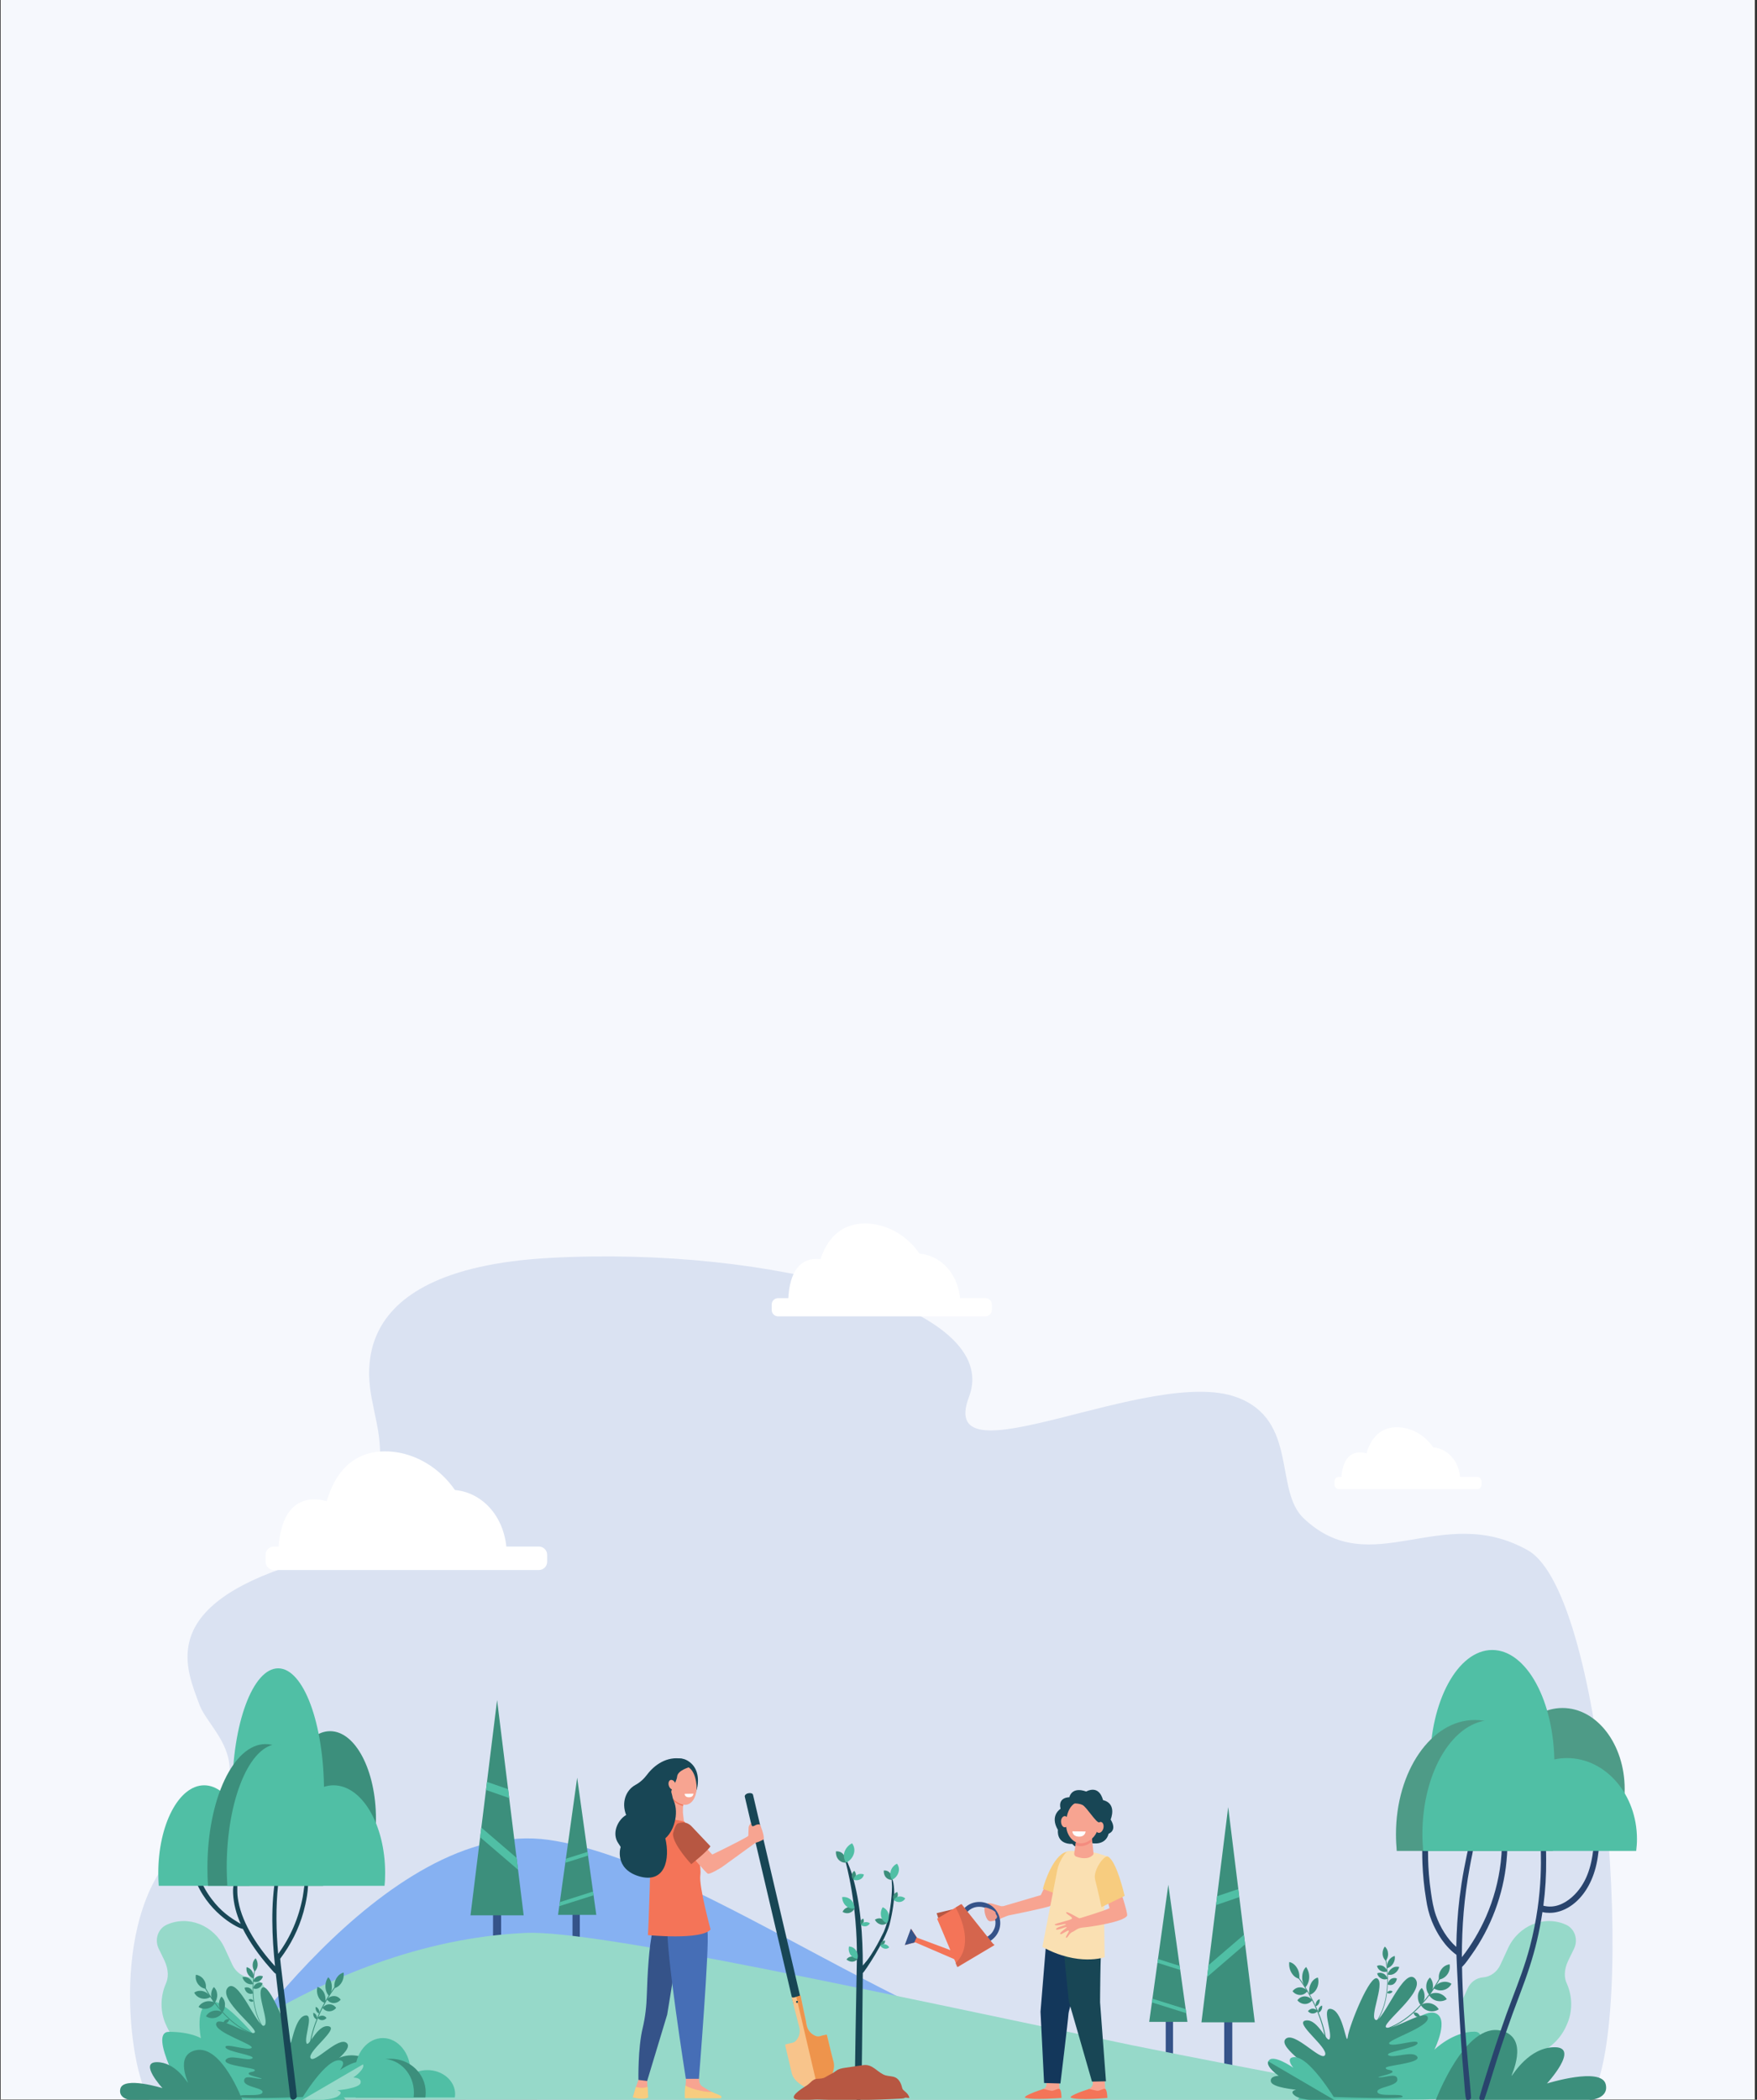 <?xml version="1.0" encoding="utf-8"?>
<!-- Generator: Adobe Illustrator 25.4.1, SVG Export Plug-In . SVG Version: 6.00 Build 0)  -->
<svg version="1.1" xmlns="http://www.w3.org/2000/svg" xmlns:xlink="http://www.w3.org/1999/xlink" x="0px" y="0px"
	 viewBox="0 0 1130 1350" style="enable-background:new 0 0 1130 1350;" xml:space="preserve">
<rect x="0" y="0" width="1130" height="1350" fill="#333333" stroke="none"/>
<style type="text/css">
	.st0{fill:#F6F8FD;}
	.st1{fill:#DAE2F2;}
	.st2{fill:#FFFFFF;}
	.st3{fill:#50BFA5;}
	.st4{fill:none;stroke:#29446D;stroke-width:5;stroke-miterlimit:10;}
	.st5{fill:#96D9C9;}
	.st6{fill:#383A45;}
	.st7{fill:#326CB4;}
	.st8{opacity:0.3;fill:#8CC3CF;}
	.st9{opacity:0.3;}
	.st10{fill:#8CC3CF;}
	.st11{fill:#114F93;}
	.st12{fill:#CE2E3D;}
	.st13{fill:#B52436;}
	.st14{fill:#E7515B;}
	.st15{fill:#B72032;}
	.st16{fill:#9E162D;}
	.st17{fill:#682631;}
	.st18{opacity:0.49;}
	.st19{fill:url(#SVGID_1_);}
	.st20{fill:url(#SVGID_00000147902428407107384590000012461851735822889100_);}
	.st21{fill:#FBBD9D;}
	.st22{fill:#EC996F;}
	.st23{opacity:0.5;fill:url(#SVGID_00000082335695794133316140000004341862735091057569_);}
	.st24{fill:#4E1413;}
	.st25{fill:#1B3663;}
	.st26{fill:url(#SVGID_00000156585805718171149850000001912888519716426924_);}
	.st27{fill:#FBB035;}
	.st28{fill:#EA961C;}
	.st29{opacity:0.5;fill:url(#SVGID_00000146501205764527767670000001789032654900266686_);}
	.st30{fill:url(#SVGID_00000017515675476424141670000008870706335728797326_);}
	.st31{opacity:0.5;fill:url(#SVGID_00000003821320378801665850000011505752767791622025_);}
	.st32{fill:#368FE0;}
	.st33{fill:#263238;}
	.st34{fill:url(#SVGID_00000015336392638903904120000017436659614193203625_);}
	.st35{fill:#FFB93E;}
	.st36{fill:none;stroke:#0044B3;stroke-width:1.435;stroke-miterlimit:10;}
	.st37{fill:#F05758;}
	.st38{fill:#EDA820;}
	.st39{fill:#FC9E8B;}
	.st40{fill:#D83F3F;}
	.st41{fill:#1F78FF;}
	.st42{fill:#F05757;}
	.st43{opacity:0.2;fill:#FFFAEF;}
	.st44{opacity:0.2;}
	.st45{fill:#FFFAEF;}
	.st46{fill:#86B1F2;}
	.st47{fill:#355389;}
	.st48{fill:#3C8F7C;}
	.st49{fill:#184655;}
	.st50{fill:#F8C48B;}
	.st51{fill:#EE944C;}
	.st52{fill:#F7A491;}
	.st53{fill:#F7CC7F;}
	.st54{fill:#466EB6;}
	.st55{fill:#F47458;}
	.st56{fill:#B75742;}
	.st57{fill:#13375B;}
	.st58{fill:#FAE0B2;}
	.st59{fill:#F48C7F;}
	.st60{opacity:0.5;fill:#B75742;}
	.st61{fill:#ED9A8C;}
	.st62{fill:#29446D;}
	.st63{fill:#4E9B87;}
	.st64{fill:#DADFE3;}
	.st65{fill:#F0F5F9;}
	.st66{fill:#DFE4E8;}
	.st67{fill:#B8C0C9;}
	.st68{fill:#02629E;}
	.st69{fill:#0270AB;}
	.st70{fill:#D0DAE4;}
	.st71{fill:#00579C;}
	.st72{fill:#004679;}
	.st73{opacity:0.1;fill:#F0F5F9;}
	.st74{fill:#6E331B;}
	.st75{fill:#18853C;}
	.st76{fill:#1C9A46;}
	.st77{fill:#FF9F5C;}
	.st78{opacity:0.22;fill:url(#SVGID_00000119093584168308208110000009104265690030302603_);}
	.st79{fill:url(#SVGID_00000155840227231391926090000008827835224742433447_);}
	.st80{fill:#E28B53;}
	.st81{fill:#FCD2A3;}
	.st82{fill:#FFB577;}
	.st83{fill:#E6EFFF;}
	.st84{opacity:0.6;fill:#FFFFFF;}
	.st85{fill:#C1D7FF;}
	.st86{fill:#A4C5F5;}
	.st87{fill:#17175C;}
	.st88{fill:#7C3C71;}
	.st89{fill:#5B2755;}
	.st90{fill:#835F59;}
	.st91{opacity:0.45;fill:#FFFFFF;}
	.st92{fill:#7DC48B;}
	.st93{fill:#3CA456;}
	.st94{fill:#00BABD;}
	.st95{fill:#3CCBD0;}
	.st96{fill:#532E35;}
	.st97{fill:#2E2E78;}
	.st98{fill:#E07A78;}
	.st99{fill:#EB908C;}
	.st100{fill:#FFB376;}
	.st101{fill:#FF9963;}
	.st102{fill:#5EB271;}
	.st103{fill:#6861D7;}
	.st104{fill:#4F4FBF;}
	.st105{fill:#925E4D;}
	.st106{fill:#6C3B42;}
	.st107{fill:#593038;}
	.st108{fill:#FF675C;}
	.st109{fill:#64B2D6;}
	.st110{fill:#57453F;}
	.st111{fill:#4B5FF7;}
	.st112{fill:#F97171;}
	.st113{fill:#3A3144;}
</style>
<g id="fond">
	<rect x="0.4" y="-0.8" class="st0" width="1128.2" height="1350.6"/>
</g>
<g id="Calque_1">
	<g>
		<path class="st1" d="M1022.1,1350.4c31.4-43.7,11.2-325.2-39.5-353.7c-55.7-31.3-100.5,20.9-144.2-20.6
			c-19.1-18.1-3.3-63-42.8-77.7c-55.4-20.7-194.3,57.1-172.4-0.3c21.9-57.4-127-97-269-89.4c-142,7.6-115.6,85.4-113.6,98
			c2,12.6,22.9,73.4-58,101.3c-80.9,27.9-62.3,66-54.4,87.8c6.9,19,46.1,41.5-10.9,90.6c-47.5,40.9-34.9,142.5-21.2,163.4
			L1022.1,1350.4z"/>
		<path class="st46" d="M719.7,1333.4c-118.2-12.7-266.3-136.1-366.7-150.5c-105.9-15.2-214.7,153.8-214.7,153.8l581.5-1.5V1333.4z"
			/>
		<g>
			<rect x="317.1" y="1205.8" class="st47" width="5.2" height="58.1"/>
			<polygon class="st48" points="319.7,1093 302.6,1231.4 336.8,1231.4 			"/>
			<polygon class="st3" points="308.8,1181.2 333.2,1202.1 332.3,1194.5 309.6,1175 			"/>
			<polygon class="st3" points="312.6,1150.8 327.5,1156 326.8,1150.3 313.2,1145.6 			"/>
		</g>
		<g>
			<rect x="368.2" y="1220.8" class="st47" width="4.7" height="43.7"/>
			<polygon class="st48" points="371.2,1142.9 358.9,1231.1 383.5,1231.1 			"/>
			<polygon class="st3" points="359.7,1225.5 381.8,1218.5 381.4,1216.1 360.1,1222.9 			"/>
			<polygon class="st3" points="363.6,1197.6 378.2,1193 377.9,1190.6 364,1195 			"/>
		</g>
		<path class="st5" d="M1008.6,1260.5l3.8-7.8c2.7-5.8,0.4-12.6-5.1-15.2l0,0c-13.9-6.4-30.6,0.3-37.4,15l-5,10.8
			c-2.2,4.7-6.6,7.7-11.2,8c-4.2,0.3-8,3.1-9.8,7.1l-2.6,5.7c-2.8,6.1-2.8,13.1-0.1,19.1c1.6,3.5,1.7,7.7-0.1,11.6l-3.7,8
			c-4.1,8.9-0.7,19.2,7.7,23.1l4.8,2.2c8.4,3.9,18.5-0.2,22.6-9.1l0,0c3.8-11.9,10.1-16.8,15.7-18.7c8.2-2.8,15-9,18.8-17.1l0.5-1.1
			c4-8.5,3.9-18.3,0.3-26.6C1006,1271.9,1005.6,1266.9,1008.6,1260.5z"/>
		<path class="st5" d="M105.8,1260.5l-3.8-7.8c-2.7-5.8-0.4-12.6,5.1-15.2l0,0c13.9-6.4,30.6,0.3,37.4,15l5,10.8
			c2.2,4.7,6.6,7.7,11.2,8c4.2,0.3,8,3.1,9.8,7.1l2.6,5.7c2.8,6.1,2.8,13.1,0.1,19.1c-1.6,3.5-1.7,7.7,0.1,11.6l3.7,8
			c4.1,8.9,0.7,19.2-7.7,23.1l-4.8,2.2c-8.4,3.9-18.5-0.2-22.6-9.1v0c-3.8-11.9-10.1-16.8-15.7-18.7c-8.2-2.8-15-9-18.8-17.1
			l-0.5-1.1c-4-8.5-3.9-18.3-0.3-26.6C108.3,1271.8,108.7,1266.9,105.8,1260.5z"/>
		<g>
			
				<rect x="787.2" y="1274.6" transform="matrix(-1 -1.224647e-16 1.224647e-16 -1 1579.738 2607.4)" class="st47" width="5.2" height="58.1"/>
			<polygon class="st48" points="789.9,1161.8 807,1300.2 772.7,1300.2 			"/>
			<polygon class="st3" points="800.8,1250 776.4,1271 777.3,1263.4 800,1243.9 			"/>
			<polygon class="st3" points="797,1219.7 782.1,1224.8 782.8,1219.1 796.4,1214.5 			"/>
		</g>
		<g>
			
				<rect x="749.7" y="1289.6" transform="matrix(-1 -1.224647e-16 1.224647e-16 -1 1504.13 2622.986)" class="st47" width="4.7" height="43.7"/>
			<polygon class="st48" points="751.4,1211.7 763.7,1299.9 739.1,1299.9 			"/>
			<polygon class="st3" points="762.9,1294.3 740.9,1287.4 741.2,1285 762.6,1291.7 			"/>
			<polygon class="st3" points="759,1266.5 744.4,1261.9 744.8,1259.5 758.7,1263.9 			"/>
		</g>
		<path class="st5" d="M96,1349.7c0,0,105.7-100.8,242-107c45.8-2.1,233.1,39.6,390.9,72.4c6.6,1.4,172,34.3,194.5,35.3L96,1349.7z"
			/>
		<path class="st3" d="M834.4,1350.4c0,0,27.6-36.7,45-42.3c17.4-5.6,1,16.7,1,16.7s30.8-33.7,42.1-30.7c10.4,2.8,0,23.7,0,23.7
			s11.7-11.6,25.8-11.6c14.2,0-10.9,43.3-10.9,43.3L834.4,1350.4z"/>
		<path class="st48" d="M923.4,1350.2c0,0,18.9-50.5,42.2-44.6c18.9,4.7,5.5,30.1,6.6,29c1.2-1.2,11.3-18.4,27.7-18.4
			c16.4,0-5,23.3-5,23.3s35-10.9,37.8,0.5c2.3,9.5-10.5,10.2-10.5,10.2H923.4z"/>
		<path class="st3" d="M222.6,1350.4c0,0-27.6-36.7-45-42.3c-17.4-5.6-1,16.7-1,16.7s-30-40.9-41.3-37.9
			c-10.4,2.8-6.1,23.5-6.1,23.5s-6.4-4.1-20.5-4.1c-14.2,0,10.9,43.3,10.9,43.3L222.6,1350.4z"/>
		<path class="st48" d="M155.9,1350.2c0,0-13.5-36.2-30.3-32c-13.6,3.4-3.9,21.6-4.8,20.8c-0.8-0.8-8.1-13.2-19.9-13.2
			s3.6,16.7,3.6,16.7s-25.1-7.8-27.1,0.4c-1.6,6.8,7.5,7.4,7.5,7.4H155.9z"/>
		<g>
			<path class="st48" d="M243.7,1339c0.1-0.7,0.2-1.5,0.2-2.2c0-8.5-8-15.4-17.8-15.4c-9.8,0-17.8,6.9-17.8,15.4
				c0,0.8,0.1,1.5,0.2,2.2H243.7z"/>
			<path class="st3" d="M263.8,1335.2c0.1-1,0.2-2.1,0.2-3.2c0-12-8-21.7-17.8-21.7c-9.8,0-17.8,9.7-17.8,21.7
				c0,1.1,0.1,2.1,0.2,3.2H263.8z"/>
			<path class="st3" d="M257.3,1348.5c-0.1-0.7-0.2-1.5-0.2-2.2c0-8.5,8-15.4,17.8-15.4s17.8,6.9,17.8,15.4c0,0.8-0.1,1.5-0.2,2.2
				H257.3z"/>
			<path class="st48" d="M228.8,1348.5c-0.2-1-0.2-2.1-0.2-3.2c0-12,10.1-21.7,22.6-21.7c12.5,0,22.6,9.7,22.6,21.7
				c0,1.1-0.1,2.1-0.2,3.2H228.8z"/>
			<path class="st3" d="M246.2,1323.7c-6.2,0-11.8,3.1-15.5,7.9c-1.9-0.4-3.9-0.7-5.9-0.7c-11.1,0-20,6.9-20,15.4
				c0,0.8,0.1,1.5,0.2,2.2h61c0.1-1,0.2-2.1,0.2-3.2C266.2,1333.4,257.2,1323.7,246.2,1323.7z"/>
		</g>
		<g>
			<g>
				<g>
					<path class="st48" d="M169,1302.8c-5.2-8.2-6.2-18.1-6.1-24.9c0.1-7.4,1.5-13,1.5-13.1l-0.4-0.1c0,0.1-1.4,5.7-1.5,13.1
						c-0.1,6.9,0.9,16.9,6.2,25.2L169,1302.8z"/>
				</g>
				<g>
					<path class="st48" d="M165.7,1263.5c-0.1,1.7-0.9,3.1-1.9,4c-0.9-1.2-1.4-2.8-1.3-4.5c0.1-1.7,0.9-3.1,1.9-4
						C165.3,1260.2,165.8,1261.8,165.7,1263.5z"/>
				</g>
				<g>
					<path class="st48" d="M162.2,1267.4c0.9,1.5,1.2,3.1,0.9,4.6c-1.4-0.3-2.7-1.3-3.6-2.7c-0.9-1.5-1.2-3.1-0.9-4.6
						C159.9,1265,161.3,1265.9,162.2,1267.4z"/>
				</g>
				<g>
					<path class="st48" d="M160.1,1271.9c1.4,0.9,2.3,2.3,2.7,3.7c-1.3,0.4-2.8,0.1-4.2-0.7c-1.4-0.9-2.3-2.3-2.7-3.7
						C157.2,1270.8,158.8,1271,160.1,1271.9z"/>
				</g>
				<g>
					<path class="st48" d="M160.8,1278.3c1.1,0.7,1.8,1.9,2,3.3c-1.1,0.5-2.4,0.4-3.5-0.3c-1.1-0.7-1.8-1.9-2-3.3
						C158.4,1277.5,159.7,1277.6,160.8,1278.3z"/>
				</g>
				<g>
					<path class="st48" d="M165.3,1270.8c1.2-0.7,2.6-0.7,3.8-0.2c-0.3,1.3-1.1,2.4-2.4,3.1c-1.2,0.7-2.6,0.7-3.8,0.2
						C163.2,1272.6,164,1271.4,165.3,1270.8z"/>
				</g>
				<g>
					<path class="st48" d="M165.1,1275.2c1.2-0.7,2.6-0.7,3.8-0.2c-0.3,1.3-1.1,2.4-2.4,3.1c-1.2,0.7-2.6,0.7-3.8,0.2
						C163.1,1277,163.9,1275.8,165.1,1275.2z"/>
				</g>
				<g>
					<path class="st48" d="M161.6,1285.3c0.6,0.2,1.2,0.6,1.5,1.2c-0.5,0.4-1.1,0.6-1.7,0.4c-0.6-0.2-1.2-0.6-1.5-1.2
						C160.3,1285.3,160.9,1285.2,161.6,1285.3z"/>
				</g>
			</g>
			<g>
				<g>
					<path class="st48" d="M166.9,1308.6c-12-2.9-21.1-11.7-26.7-18.7c-6-7.5-9.3-14.5-9.3-14.5l-0.5,0.2c0,0.1,3.3,7.1,9.4,14.6
						c5.6,7,14.9,16,27,18.9L166.9,1308.6z"/>
				</g>
				<g>
					<path class="st48" d="M131,1272.7c1.3,1.8,1.7,4,1.3,5.9c-1.9-0.2-3.7-1.3-5-3.1c-1.3-1.8-1.7-4-1.3-5.9
						C127.9,1269.9,129.8,1270.9,131,1272.7z"/>
				</g>
				<g>
					<path class="st48" d="M130.7,1280.2c2.1,0.6,3.7,1.9,4.6,3.7c-1.6,1.1-3.7,1.4-5.8,0.9c-2.1-0.6-3.7-1.9-4.6-3.7
						C126.5,1280,128.6,1279.6,130.7,1280.2z"/>
				</g>
				<g>
					<path class="st48" d="M132.5,1286.8c2.1-0.5,4.2-0.1,5.8,1c-1,1.7-2.7,3-4.8,3.5c-2.1,0.5-4.2,0.1-5.8-1
						C128.6,1288.6,130.4,1287.3,132.5,1286.8z"/>
				</g>
				<g>
					<path class="st48" d="M137.3,1292.8c2.1-0.5,4.2-0.1,5.8,1c-1,1.7-2.7,3-4.8,3.5c-2.1,0.5-4.2,0.1-5.8-1
						C133.4,1294.6,135.1,1293.3,137.3,1292.8z"/>
				</g>
				<g>
					<path class="st48" d="M135.8,1282.8c-0.1-2,0.6-4,1.7-5.3c1.3,1.1,2.1,2.8,2.2,4.9c0.1,2-0.6,4-1.7,5.3
						C136.8,1286.6,135.9,1284.9,135.8,1282.8z"/>
				</g>
				<g>
					<path class="st48" d="M140.8,1289c-0.1-2,0.5-4,1.6-5.4c1.3,1.1,2.2,2.8,2.3,4.8c0.1,2-0.5,4-1.6,5.4
						C141.8,1292.8,141,1291,140.8,1289z"/>
				</g>
				<g>
					<path class="st48" d="M144.9,1298.7c0.8-0.5,1.7-0.6,2.5-0.4c-0.1,0.9-0.6,1.6-1.4,2.2c-0.8,0.5-1.7,0.6-2.5,0.4
						C143.7,1300,144.2,1299.2,144.9,1298.7z"/>
				</g>
			</g>
			<g>
				<g>
					<g>
						<path class="st48" d="M198.6,1325.5l0.5,0c-0.7-13.7,4.3-26.6,8.6-35c4.7-9.1,9.7-15.1,9.7-15.1l-0.4-0.4
							c0,0.1-5.1,6.1-9.8,15.2C202.9,1298.7,197.8,1311.7,198.6,1325.5z"/>
					</g>
					<g>
						<path class="st48" d="M219.7,1274.6c-1.2,2-2.9,3.2-4.6,3.6c-0.3-2.1,0.1-4.4,1.3-6.4c1.2-2,2.9-3.2,4.6-3.6
							C221.3,1270.2,220.9,1272.6,219.7,1274.6z"/>
					</g>
					<g>
						<path class="st48" d="M213.4,1277c0.1,2.4-0.6,4.6-1.8,6.2c-1.3-1.3-2.2-3.4-2.3-5.8c-0.1-2.4,0.6-4.6,1.8-6.2
							C212.5,1272.5,213.3,1274.5,213.4,1277z"/>
					</g>
					<g>
						<path class="st48" d="M208.4,1281.2c1,2.1,1.2,4.4,0.6,6.5c-1.7-0.4-3.3-1.8-4.2-3.8c-1-2.1-1.2-4.4-0.6-6.5
							C205.8,1277.9,207.4,1279.2,208.4,1281.2z"/>
					</g>
					<g>
						<path class="st48" d="M204.9,1291.8c0.5,0.8,0.6,1.8,0.5,2.7c-0.7-0.1-1.4-0.6-1.9-1.5c-0.5-0.8-0.6-1.8-0.5-2.7
							C203.7,1290.4,204.4,1290.9,204.9,1291.8z"/>
					</g>
					<g>
						<path class="st48" d="M203.4,1295.6c0.5,0.8,0.6,1.8,0.5,2.7c-0.7-0.1-1.4-0.6-1.9-1.5c-0.5-0.8-0.6-1.8-0.5-2.7
							C202.2,1294.2,202.9,1294.7,203.4,1295.6z"/>
					</g>
					<g>
						<path class="st48" d="M214.8,1283.3c1.8,0,3.3,0.9,4.3,2.3c-1.1,1.4-2.8,2.2-4.5,2.2c-1.8,0-3.3-0.9-4.3-2.3
							C211.4,1284.1,213,1283.3,214.8,1283.3z"/>
					</g>
					<g>
						<path class="st48" d="M211.9,1288.6c1.8,0,3.3,0.9,4.3,2.3c-1.1,1.4-2.8,2.2-4.5,2.2c-1.8,0-3.3-0.9-4.3-2.3
							C208.5,1289.5,210.1,1288.6,211.9,1288.6z"/>
					</g>
					<g>
						<path class="st48" d="M207.2,1295.9c1.2,0,2.2,0.6,2.8,1.5c-0.7,0.9-1.8,1.4-2.9,1.4c-1.2,0-2.2-0.6-2.8-1.5
							C205,1296.4,206,1295.9,207.2,1295.9z"/>
					</g>
				</g>
			</g>
			<path class="st48" d="M153.9,1348c0-2.3,13.8,0.4,14.9-2.7c1.1-3.1-11.8-3.3-11.8-7.5c0-4.2,6.6-1.3,10.5-1.3
				c3.9,0-7.6-1.8-7.6-3.3c0-1.5,4-0.7,4-2.3c0-1.6-21.2-2.8-18.7-6.6c2.5-3.9,13.9,1.1,17-0.9c3.1-2-16.7-4.2-17.2-7.2
				c-0.5-3,14.6,2.6,16.8,0.4c2.1-2.1-23.9-9.8-22.8-15.5c1.1-5.7,19.7,7.2,24.4,5.9c4.7-1.4-23.5-21.2-17-29
				c6.5-7.7,19.1,25.6,23.3,24.4c4.3-1.2-5.3-21.1-1-24.5c4.4-3.5,16.9,28,17.7,34.4c0.8,6.5,2.4-13.9,9.2-16.3
				c6.8-2.4,0.2,12.6,1.4,17.2c1.2,4.6,6.7-11.7,14.2-10.5c7.5,1.2-13.5,16.1-11.5,20.4c2.1,4.4,18.3-14.6,23.4-9.5
				c5.1,5.1-19.6,19.2-18.2,23.1c1.3,3.9,16.1-2.8,20.4,1.5c4.3,4.3-15.9,7-18.6,7s-12.9,3.4-2.9,2.7
				C213.8,1347.4,153.9,1350.3,153.9,1348z"/>
			<g>
				<path class="st3" d="M193.2,1350.7c0,0,16.6,0.9,21.4-2.2c4.8-3,1-5.4,1-5.4s15.3-0.3,15.3-4c0-3.6-3.8-3.4-3.8-3.4
					s7.7-5.3,6.3-8.5c-2.2-5-14.8,3.7-14.8,3.7s4.1-4.9,0.8-6.1C210.3,1321.7,193.2,1350.7,193.2,1350.7z"/>
				<path class="st5" d="M233.5,1327.2c1.4,3.3-6.3,8.5-6.3,8.5s5.6-0.1,4.7,3.5c-0.9,3.5-15,4.7-15,4.7s4.9,1,0.1,4
					c-4.8,3-23.8,2.8-23.8,2.8L233.5,1327.2z"/>
			</g>
		</g>
		<g>
			<g>
				<g>
					<path class="st48" d="M885.6,1298.9c5.7-8.9,6.7-19.6,6.6-27c-0.1-8.1-1.6-14.1-1.6-14.2l0.4-0.1c0,0.1,1.5,6.1,1.6,14.3
						c0.1,7.5-1,18.3-6.7,27.3L885.6,1298.9z"/>
				</g>
				<g>
					<path class="st48" d="M889.2,1256.3c0.1,1.8,0.9,3.4,2.1,4.3c1-1.3,1.6-3,1.4-4.8c-0.1-1.8-0.9-3.4-2.1-4.3
						C889.7,1252.7,889.1,1254.4,889.2,1256.3z"/>
				</g>
				<g>
					<path class="st48" d="M893.1,1260.5c-1,1.6-1.3,3.4-1,4.9c1.5-0.4,2.9-1.4,3.9-3c1-1.6,1.3-3.4,1-4.9
						C895.5,1257.9,894.1,1258.9,893.1,1260.5z"/>
				</g>
				<g>
					<path class="st48" d="M895.3,1265.4c-1.5,1-2.5,2.5-2.9,4.1c1.4,0.4,3.1,0.2,4.6-0.8c1.5-1,2.5-2.5,2.9-4.1
						C898.4,1264.2,896.8,1264.4,895.3,1265.4z"/>
				</g>
				<g>
					<path class="st48" d="M894.6,1272.3c-1.2,0.8-1.9,2.1-2.1,3.6c1.2,0.5,2.6,0.5,3.8-0.3c1.2-0.8,1.9-2.1,2.1-3.6
						C897.2,1271.5,895.8,1271.6,894.6,1272.3z"/>
				</g>
				<g>
					<path class="st48" d="M889.7,1264.1c-1.3-0.7-2.8-0.8-4.1-0.2c0.3,1.4,1.2,2.6,2.6,3.3c1.3,0.7,2.8,0.8,4.1,0.2
						C891.9,1266.1,891,1264.9,889.7,1264.1z"/>
				</g>
				<g>
					<path class="st48" d="M889.8,1268.9c-1.3-0.7-2.8-0.8-4.1-0.2c0.3,1.4,1.2,2.6,2.6,3.3c1.3,0.7,2.8,0.8,4.1,0.2
						C892.1,1270.9,891.2,1269.6,889.8,1268.9z"/>
				</g>
				<g>
					<path class="st48" d="M893.7,1279.9c-0.7,0.2-1.3,0.6-1.6,1.3c0.5,0.4,1.2,0.6,1.9,0.4c0.7-0.2,1.3-0.6,1.6-1.3
						C895.1,1279.9,894.4,1279.8,893.7,1279.9z"/>
				</g>
			</g>
			<g>
				<g>
					<path class="st48" d="M888,1305.2c13-3.1,22.9-12.7,29-20.3c6.5-8.2,10.1-15.7,10.1-15.8l0.5,0.3c0,0.1-3.6,7.7-10.2,15.9
						c-6.1,7.6-16.1,17.3-29.3,20.5L888,1305.2z"/>
				</g>
				<g>
					<path class="st48" d="M926.9,1266.3c-1.4,2-1.8,4.3-1.4,6.4c2-0.3,4-1.4,5.4-3.4c1.4-2,1.8-4.3,1.4-6.4
						C930.2,1263.2,928.2,1264.3,926.9,1266.3z"/>
				</g>
				<g>
					<path class="st48" d="M927.2,1274.4c-2.3,0.6-4.1,2.1-5,4c1.8,1.1,4,1.6,6.3,1c2.3-0.6,4.1-2.1,5-4
						C931.7,1274.2,929.5,1273.8,927.2,1274.4z"/>
				</g>
				<g>
					<path class="st48" d="M925.3,1281.5c-2.3-0.5-4.6-0.1-6.3,1.1c1.1,1.8,2.9,3.3,5.2,3.8c2.3,0.5,4.6,0.1,6.3-1.1
						C929.4,1283.5,927.6,1282.1,925.3,1281.5z"/>
				</g>
				<g>
					<path class="st48" d="M920.1,1288c-2.3-0.5-4.6-0.1-6.3,1.1c1.1,1.8,2.9,3.3,5.2,3.8c2.3,0.5,4.6,0.1,6.3-1.1
						C924.3,1290,922.4,1288.6,920.1,1288z"/>
				</g>
				<g>
					<path class="st48" d="M921.6,1277.2c0.1-2.2-0.6-4.3-1.9-5.8c-1.4,1.2-2.3,3.1-2.4,5.3c-0.1,2.2,0.6,4.3,1.9,5.8
						C920.6,1281.3,921.5,1279.4,921.6,1277.2z"/>
				</g>
				<g>
					<path class="st48" d="M916.2,1283.9c0.1-2.2-0.5-4.3-1.8-5.8c-1.4,1.2-2.4,3-2.5,5.2c-0.1,2.2,0.5,4.3,1.8,5.8
						C915.1,1288,916.1,1286.1,916.2,1283.9z"/>
				</g>
				<g>
					<path class="st48" d="M911.8,1294.4c-0.8-0.5-1.8-0.7-2.7-0.4c0.2,0.9,0.7,1.8,1.5,2.3c0.8,0.5,1.8,0.7,2.7,0.4
						C913.1,1295.8,912.6,1295,911.8,1294.4z"/>
				</g>
			</g>
			<g>
				<g>
					<g>
						<path class="st48" d="M853.6,1323.6l-0.6,0c0.8-14.9-4.7-28.9-9.4-38c-5.1-9.9-10.5-16.4-10.6-16.4l0.4-0.4
							c0.1,0.1,5.5,6.6,10.6,16.5C848.9,1294.4,854.4,1308.5,853.6,1323.6z"/>
					</g>
					<g>
						<path class="st48" d="M830.6,1268.3c1.3,2.2,3.1,3.5,5,3.9c0.3-2.3-0.1-4.8-1.4-6.9c-1.3-2.2-3.1-3.5-5-3.9
							C828.9,1263.6,829.3,1266.1,830.6,1268.3z"/>
					</g>
					<g>
						<path class="st48" d="M837.5,1270.9c-0.1,2.6,0.7,5,2,6.8c1.4-1.4,2.4-3.7,2.5-6.3c0.1-2.6-0.7-5-2-6.8
							C838.5,1266,837.6,1268.2,837.5,1270.9z"/>
					</g>
					<g>
						<path class="st48" d="M843,1275.5c-1.1,2.2-1.3,4.8-0.7,7c1.8-0.5,3.5-1.9,4.6-4.1c1.1-2.2,1.3-4.8,0.7-7
							C845.7,1271.8,844,1273.3,843,1275.5z"/>
					</g>
					<g>
						<path class="st48" d="M846.7,1286.9c-0.5,0.9-0.7,2-0.5,2.9c0.8-0.1,1.5-0.7,2-1.6c0.5-0.9,0.7-2,0.5-2.9
							C848,1285.5,847.2,1286,846.7,1286.9z"/>
					</g>
					<g>
						<path class="st48" d="M848.3,1291c-0.5,0.9-0.7,2-0.5,2.9c0.8-0.1,1.5-0.7,2-1.6c0.5-0.9,0.7-2,0.5-2.9
							C849.6,1289.6,848.8,1290.1,848.3,1291z"/>
					</g>
					<g>
						<path class="st48" d="M836,1277.7c-1.9,0-3.6,1-4.7,2.5c1.2,1.5,3,2.4,4.9,2.4c1.9,0,3.6-1,4.7-2.5
							C839.7,1278.6,837.9,1277.7,836,1277.7z"/>
					</g>
					<g>
						<path class="st48" d="M839.1,1283.5c-1.9,0-3.6,1-4.7,2.5c1.2,1.5,3,2.4,4.9,2.4c1.9,0,3.6-1,4.7-2.5
							C842.8,1284.4,841,1283.5,839.1,1283.5z"/>
					</g>
					<g>
						<path class="st48" d="M844.3,1291.4c-1.2,0-2.3,0.6-3.1,1.6c0.8,1,1.9,1.6,3.2,1.5c1.2,0,2.3-0.6,3.1-1.6
							C846.6,1292,845.5,1291.4,844.3,1291.4z"/>
					</g>
				</g>
			</g>
			<path class="st48" d="M902.1,1348c0-2.5-15,0.4-16.2-2.9c-1.2-3.4,12.8-3.6,12.8-8.1c0-4.6-7.2-1.4-11.4-1.4
				c-4.2,0,8.3-2,8.3-3.6c0-1.6-4.4-0.8-4.4-2.5c0-1.7,23-3,20.3-7.2c-2.7-4.2-15.1,1.2-18.5-0.9c-3.4-2.2,18.1-4.5,18.7-7.8
				c0.5-3.2-15.9,2.8-18.2,0.4c-2.3-2.3,25.9-10.7,24.8-16.8c-1.2-6.1-21.4,7.9-26.5,6.4c-5.1-1.5,25.5-23.1,18.4-31.4
				c-7.1-8.4-20.7,27.8-25.3,26.5c-4.6-1.3,5.8-22.9,1.1-26.6c-4.7-3.8-18.3,30.4-19.2,37.4c-0.9,7-2.6-15.1-10-17.7
				c-7.4-2.6-0.2,13.7-1.5,18.6c-1.3,5-7.3-12.7-15.5-11.4c-8.1,1.3,14.7,17.4,12.4,22.2c-2.3,4.7-19.9-15.8-25.4-10.3
				c-5.5,5.5,21.2,20.9,19.8,25c-1.5,4.2-17.5-3-22.1,1.6c-4.6,4.6,17.2,7.6,20.1,7.6c2.9,0,14,3.6,3.2,2.9
				C837,1347.2,902.1,1350.4,902.1,1348z"/>
			<g>
				<path class="st3" d="M859.4,1350.8c0,0-18,1-23.3-2.3c-5.2-3.3-1.1-5.9-1.1-5.9s-16.7-0.4-16.6-4.3c0-3.9,4.1-3.7,4.1-3.7
					s-8.4-5.7-6.8-9.3c2.4-5.5,16.1,4.1,16.1,4.1s-4.5-5.3-0.9-6.6C840.9,1319.4,859.4,1350.8,859.4,1350.8z"/>
				<path class="st48" d="M815.7,1325.3c-1.6,3.6,6.8,9.3,6.8,9.3s-6.1-0.1-5.1,3.8c1,3.8,16.2,5.1,16.2,5.1s-5.3,1-0.1,4.3
					c5.2,3.3,25.8,3,25.8,3L815.7,1325.3z"/>
			</g>
		</g>
		<g>
			<path class="st49" d="M125.2,1205.8c0-0.9,1.3-1.6,1.9-0.8c0.7,0.8,0.6,0.3,1.3,2c1.8,4.9,4.5,9.7,7.7,13.9c6,8,11.9,12,18.7,16
				c-2.8-6.3-4.6-12.9-4.9-19.7c-0.1-2.5,0-5,1-7.3c0.3-0.6,1.4-0.5,1.5,0.2c0.6,3.5-0.3,6.1,0.9,12.3c2.7,14.9,13.3,30.6,23.6,41.7
				c-2-18.7-2.9-39.9,0.6-58.8c0.6-3.1,1.5-6,2.3-9.1c0.2-0.7,1.2-0.4,1.1,0.3c-0.2,1-1.9,14-2,14.9c-1.6,14.4-1.3,30.3,0,44.8
				c8-10.8,13.3-23.4,15.8-36.6c0.7-3.9,0.9-7.9,2-11.7c0.1-0.5,1-0.6,1.1,0c1.1,5.7-1.1,15.8-2.6,21.3c-3.1,11.1-8.2,21.1-15,30.1
				c-0.3,0.3,11,87.6,10.7,88.7c-0.5,1.9-3.8,3.2-4.3-0.1c-0.2-1.3-6.4-54.4-9.2-78.9c-1.1-0.6-1.7-1.6-4.5-4.7
				c-6.3-7.1-12.5-15.9-16.7-24.2c-2.5-0.1-20.5-8.9-29.5-28.9c-0.3-0.6-1.4-3.3-1.6-3.9C125.1,1206.8,125.2,1206.4,125.2,1205.8z"
				/>
			<path class="st48" d="M183.1,1177.6c-0.2-2.7-0.3-5.4-0.3-8.2c0-31.2,13.2-56.4,29.5-56.4s29.5,25.3,29.5,56.4
				c0,2.8-0.1,5.5-0.3,8.2H183.1z"/>
			<path class="st3" d="M149.7,1163.7c-0.2-3.8-0.3-7.7-0.3-11.6c0-43.9,13.2-79.5,29.5-79.5c16.3,0,29.5,35.6,29.5,79.5
				c0,3.9-0.1,7.8-0.3,11.6H149.7z"/>
			<path class="st3" d="M160.5,1212.4c0.2-2.7,0.3-5.4,0.3-8.2c0-31.2-13.2-56.4-29.5-56.4c-16.3,0-29.5,25.3-29.5,56.4
				c0,2.8,0.1,5.5,0.3,8.2H160.5z"/>
			<path class="st48" d="M207.8,1212.4c0.3-3.8,0.4-7.7,0.4-11.6c0-43.9-16.8-79.5-37.4-79.5c-20.7,0-37.4,35.6-37.4,79.5
				c0,3.9,0.1,7.8,0.4,11.6H207.8z"/>
			<path class="st3" d="M179,1121.3c10.3,0,19.6,11.3,25.7,29c3.1-1.6,6.4-2.5,9.8-2.5c18.3,0,33.2,25.3,33.2,56.4
				c0,2.8-0.1,5.5-0.4,8.2H146.2c-0.2-3.8-0.4-7.7-0.4-11.6C145.8,1156.9,160.7,1121.3,179,1121.3z"/>
		</g>
		<g>
			<g>
				<path class="st49" d="M513.3,1289.4c-1.5,0.3-2.8-0.1-3-1L479,1155.1c-0.2-0.9,0.8-1.9,2.3-2.2c1.5-0.3,2.8,0.1,3,1l31.2,133.3
					C515.7,1288,514.7,1289,513.3,1289.4z"/>
			</g>
			<path class="st50" d="M505.1,1314.4c1.3-0.3,2.6-0.7,3.8-0.9c1.2-0.2,2.2-0.6,3-1.5c1.9-2.1,2.7-4.6,2.4-7.4
				c-0.1-0.8-0.4-1.7-0.6-2.5c-1.4-5.5-2.8-11-4.2-16.5c-0.1-0.4-0.2-0.9-0.3-1.3c0-0.2,0-0.3,0.1-0.5c0.3,0.6,0.7,0.5,1.2,0.4
				c1.1-0.3,2.3-0.5,3.4-0.8c0.4-0.1,0.9-0.2,0.7-0.8c0.1,0,0.2,0.2,0.2,0.3c0.9,4.3,1.8,8.5,2.7,12.8c0.3,1.2,0.5,2.5,0.8,3.7
				c0.3,1.3,0.4,2.6,0.8,3.9c0.9,2.8,2.8,4.7,5.6,5.8c1.1,0.4,2.3,0.3,3.4-0.1c1.1-0.4,2.3-0.6,3.4-0.8c0.1,0,0.3,0.1,0.3,0.2
				c0.1,0.2,0.2,0.5,0.2,0.8c1.3,5.7,2.7,11.4,4,17.1c0.4,1.9,0.3,3.7-0.3,5.5c-0.9,3-2.5,5.6-4.4,8.1c-0.8,1-1.7,2-2.6,3
				c-1.6,1.7-3.5,2.1-5.7,1.3c-3.3-1.2-6.4-2.7-9.2-4.9c-1.8-1.4-3.3-3-4.2-5.2c-0.2-0.4-0.3-0.8-0.4-1.3
				c-1.4-5.8-2.7-11.6-4.1-17.4C505.1,1315,505.1,1314.7,505.1,1314.4z M513.3,1286.9c-0.1-0.4-0.4-0.6-0.8-0.5
				c-0.4,0.1-0.6,0.4-0.5,0.8c0.1,0.4,0.4,0.5,0.8,0.5C513.2,1287.6,513.3,1287.3,513.3,1286.9z"/>
			<path class="st51" d="M532,1309.1c-0.1-0.3-0.1-0.5-0.2-0.8c-0.1-0.1-0.2-0.3-0.3-0.2c-1.2,0.3-2.3,0.4-3.4,0.8
				c-1.2,0.4-2.3,0.5-3.4,0.1c-2.8-1.1-4.6-3-5.6-5.8c-0.4-1.2-0.6-2.6-0.8-3.9c-0.3-1.2-0.5-2.5-0.8-3.7c-0.9-4.3-1.8-8.5-2.7-12.8
				c0-0.1-0.2-0.3-0.2-0.3c0.1,0.6-0.4,0.7-0.7,0.8c-0.6,0.2-1.2,0.3-1.8,0.4l0.6,2.6c0.3-0.1,0.6,0.1,0.7,0.5
				c0,0.3-0.1,0.6-0.4,0.7l13.3,56.7c1-0.2,1.8-0.8,2.6-1.6c0.9-0.9,1.8-1.9,2.6-3c1.9-2.4,3.6-5.1,4.4-8.1c0.5-1.8,0.7-3.6,0.3-5.5
				C534.7,1320.5,533.4,1314.8,532,1309.1z"/>
		</g>
		<path class="st52" d="M449.7,1338c-0.4-2.8-0.5-7.2-0.5-12.2l-8.8,2c1,7.1,0.7,10.7,0.7,10.7l-0.2,2.3l0,6.7h21.7
			c0,0-4.6-2.1-11.1-6.2C451,1340.9,449.9,1339.9,449.7,1338z"/>
		<path class="st52" d="M416.1,1335.8l2.9-8.3h-7.6c-0.4,5.3-0.5,8.9-0.5,8.9l-1.9,5.4l-2,6.5c0,0,6.4,1.7,9.8-0.2l-0.4-6.4
			L416.1,1335.8z"/>
		<path class="st53" d="M416.5,1341.6c-3,1.3-6.2,0.5-7.5,0.1l-0.4,1.2l-1.6,5.5c0,0,6.5,2,9.9,0.1L416.5,1341.6z"/>
		<path class="st53" d="M440.6,1349h22.6c0.8-0.1,1-0.8,0.7-1.2c-0.6-0.9-3.2-1.5-6.2-2.9c-5.2,0.5-16.1-3-16.9-4.2
			C440.4,1343.1,440.2,1348.9,440.6,1349z"/>
		<path class="st47" d="M441.1,1221.8l-12,73.4l-12.9,42.7l-5.6-0.7c0,0-0.4-20.3,2.7-33.2c1.7-7.1,2.5-14.3,2.7-21.6
			c0.4-13,1.4-31.4,3.7-40.8c3.3-13.2,7-20.1,7-20.1L441.1,1221.8z"/>
		<path class="st54" d="M429.3,1238.3c-1.3,15.7,11.8,98.2,11.8,98.2h8.4c0,0,6.9-86.3,5.5-94.6c-1.4-8.4-5.6-22.1-5.6-22.1
			l-18.8,1.5C430.6,1221.3,429.7,1234.1,429.3,1238.3z"/>
		<path class="st52" d="M438,1148.7c0,1.9-0.7,3.4-1.6,3.4c-0.9,0-1.6-1.5-1.6-3.4c0-1.9,0.7-3.4,1.6-3.4
			C437.3,1145.3,438,1146.8,438,1148.7z"/>
		<path class="st55" d="M440,1171c-13-5.2-19.6-3.5-21.8-2.4l0.1,19.8c0.4,1.7-1.1,50-1.6,55.7c0,0,34.2,3.4,40.3-3.6
			c0,0-7.6-27.8-6.6-34.9C451.8,1194.3,441.1,1171.5,440,1171z"/>
		<path class="st52" d="M451.6,1184.9c0,0,5.7,6.8,6.5,7.4c0,0,16.1-7.7,22.7-11.6c0.1-0.1,0.2-0.1,0.2-0.2c0.1-0.1,0.3-0.2,0.3-0.4
			c0-0.9,0.1-4,0.2-5.3c0-0.4,0.1-0.7,0.3-1c0.4-0.7,1.1-2,1.1-2l0.4,1.6c0.1,0.5,0.6,0.8,1.1,0.7l0,0c0.5-0.1,0.9-0.4,1.4-0.6
			c0.6-0.4,1.3-0.5,2-0.6c0.7-0.1,1.2,0.3,1.4,1c0.1,0.4,0.2,0.9,0.4,1.3c0.4,0.6,2.3,6.6,1.4,7.4c-0.4,0.4-3.1,1.6-4.2,1.9
			c-0.8,0.2-1.5,0.6-2.1,1.1c-0.1,0.1-0.3,0.2-0.4,0.3l0,0c-4.6,3.3-20,14.5-20,14.5s-7.7,4.9-9.1,4.2c-1.5-0.8-12.1-13.4-12.1-13.4
			L451.6,1184.9z"/>
		<path class="st52" d="M431.9,1156.3c0,0,0.3,7.3-0.4,10.1c-0.7,2.8-1.5,3,4.1,3.8c2.2,0.3,4.3,0.8,4.3,0.8s-0.6-4.1-0.7-5.8
			c-0.1-2.8,0.7-11.5,0.7-11.5L431.9,1156.3z"/>
		<path class="st55" d="M436.2,1159.9c1.2,0.6,2.2,1,3.2,1.1c0.2-3.4,0.6-7.4,0.6-7.4l-7.7,2.5
			C433.1,1157.7,434.4,1159,436.2,1159.9z"/>
		<path class="st56" d="M432.8,1179c-0.1,6.9,11.8,19.5,11.8,19.5s10.7-8.5,12.3-11.5c0,0-11.5-12.2-12.2-12.9
			c-3.3-3.3-6.6-2.5-8.7-1.8C434.2,1172.9,432.8,1179,432.8,1179z"/>
		<path class="st49" d="M427.9,1181.9c6.5-5.7,9-18.2,4.7-25.6c2.9-3.8,4.8-3.1,4.2-7.9c-1.3-9.4,11.8-15.1,2-17.6
			c-9.9-2-18.1,4.1-22.6,10.1c-2,2.7-4.6,5.1-7.6,6.7c-6,3.3-9.1,11.1-5.9,19.3c-4.8,2.7-9,10.4-5.8,16.9c0.8,1.5,2.3,3.4,2.3,3.8
			c-0.1-0.5-4.5,13.8,11.8,18.7C427.7,1211.2,431.1,1195.3,427.9,1181.9z"/>
		<path class="st49" d="M423.2,1140.6c-1.9,7.9,8.5,13.7,16.7,13.9c5.4,0.1,7.8-0.4,8.7-6.1c1.4-9.2-2.4-14.7-7.7-17.1
			C434.1,1128.4,424.8,1134.1,423.2,1140.6z"/>
		<path class="st52" d="M435.3,1135.3c0,0-3.6,1.2-5.6,4.9c-1.9,3.7-1,15.4,7.1,19.2c8,3.9,11.7-4.9,11.2-11.4
			C447.4,1141.5,445,1133.1,435.3,1135.3z"/>
		<path class="st2" d="M440.3,1153.3l5.7-0.1c0,0-0.1,2.2-2.6,2.3C440.3,1155.7,440.3,1153.3,440.3,1153.3z"/>
		<path class="st49" d="M426.9,1149c-1.2-6.1-0.7-10.6,3.6-12.9c4.3-2.2,8-4.4,11.8-0.4l0.9,0.5c0,0-7.3,2-7.7,5.9
			c-0.4,3.9-4.3,8.4-3.7,10.3c0.6,1.9,1.3,5.7,1.3,5.7l-1.6-1.3C431.5,1156.8,428.1,1155.1,426.9,1149z"/>
		<path class="st52" d="M434.4,1146.7c0.6,1.7,0.1,3.4-1,3.8c-1.2,0.4-2.6-0.6-3.2-2.3c-0.6-1.7-0.1-3.4,1-3.8
			C432.3,1144,433.8,1145,434.4,1146.7z"/>
		<g>
			<path class="st49" d="M568.3,1242.1c0,0-6.5,14.3-13.4,21.6v2.2l10.5-15.3L568.3,1242.1z"/>
			<path class="st49" d="M575.1,1217.1c0-7.3-1.6-10.1-1.6-9.6c-0.1,1,0.1,3,0.2,5.5c0,0.3-0.1,16.3-4.9,28c0,0.1-0.1,0.1-0.1,0.2
				c0,0.1-0.1,0.2-0.1,0.3c-0.1,0.2-0.2,0.4-0.3,0.7c-0.2,0.5-0.4,0.9-0.5,1.2c-5.3,12-7,13.6-12.9,20.4c0-18.8-1.3-40-6.8-58.4
				c-0.9-3-2.1-5.8-3.3-8.8c-0.3-0.7-1.2-0.3-1,0.4c0.3,1,7.7,27.3,7.3,62.3c0,0.4-1.7,88.2-1.3,89.3c0.7,1.8,4.1,2.8,4.2-0.6
				c0.1-1.4,0.7-54.7,0.9-79.5c1-0.6,14.3-20.4,17.2-31.2C574.3,1228.4,575.1,1221.8,575.1,1217.1L575.1,1217.1L575.1,1217.1z"/>
			<g>
				<path class="st48" d="M542.4,1192.2c1.3,1.4,1.8,3.4,1.7,5.3c-1.7,0.2-3.5-0.5-4.8-1.9c-1.3-1.4-1.8-3.4-1.7-5.3
					C539.4,1190.1,541.2,1190.7,542.4,1192.2z"/>
			</g>
			<g>
				<path class="st3" d="M549.1,1191.9c-0.8,2.5-2.6,4.5-4.9,5.6c-1.4-1.9-1.9-4.4-1.1-6.8s2.6-4.5,4.9-5.6
					C549.4,1186.9,549.9,1189.4,549.1,1191.9z"/>
			</g>
			<g>
				<path class="st48" d="M572.4,1204.2c1.1,1.2,1.5,2.8,1.4,4.4c-1.4,0.1-2.9-0.4-4-1.6c-1.1-1.2-1.5-2.8-1.4-4.4
					C569.9,1202.4,571.4,1203,572.4,1204.2z"/>
			</g>
			<g>
				<path class="st3" d="M577.8,1203.9c-0.6,2-2.1,3.7-4,4.6c-1.1-1.6-1.5-3.6-0.9-5.7c0.6-2,2.1-3.7,4-4.6
					C578.1,1199.8,578.5,1201.9,577.8,1203.9z"/>
			</g>
			<g>
				<path class="st48" d="M566.9,1233.5c1.5,0.5,2.8,1.6,3.4,3c-1.2,0.9-2.7,1.2-4.2,0.7c-1.5-0.5-2.8-1.6-3.4-3
					C563.9,1233.4,565.4,1233.1,566.9,1233.5z"/>
			</g>
			<g>
				<path class="st3" d="M571.4,1230.5c0.5,2.1,0.1,4.3-1,6c-1.8-0.7-3.2-2.3-3.7-4.3c-0.5-2.1-0.1-4.3,1-6
					C569.4,1226.9,570.9,1228.4,571.4,1230.5z"/>
			</g>
			<g>
				<path class="st48" d="M547.7,1257.9c1.4-0.1,2.8,0.5,3.9,1.4c-0.7,1.1-1.9,1.8-3.3,1.9c-1.4,0.1-2.8-0.5-3.9-1.4
					C545.1,1258.7,546.2,1258,547.7,1257.9z"/>
			</g>
			<g>
				<path class="st3" d="M550.5,1253.9c1.1,1.6,1.4,3.6,1,5.4c-1.7-0.1-3.4-0.9-4.5-2.5c-1.1-1.6-1.4-3.6-1-5.4
					C547.7,1251.5,549.4,1252.3,550.5,1253.9z"/>
			</g>
			<g>
				<path class="st48" d="M545,1226.3c1.5-0.5,3.2-0.2,4.5,0.6c-0.5,1.4-1.6,2.4-3.1,2.9c-1.5,0.5-3.2,0.2-4.5-0.6
					C542.4,1227.9,543.5,1226.8,545,1226.3z"/>
			</g>
			<g>
				<path class="st3" d="M547.1,1221.3c1.6,1.4,2.4,3.5,2.5,5.6c-1.9,0.4-3.9-0.1-5.5-1.6c-1.6-1.4-2.4-3.5-2.5-5.6
					C543.4,1219.4,545.5,1219.9,547.1,1221.3z"/>
			</g>
			<g>
				<path class="st48" d="M577.2,1219.4c-0.4,1-1.3,1.8-2.4,2.2c-0.5-0.9-0.6-2-0.2-3c0.4-1,1.3-1.8,2.4-2.2
					C577.5,1217.3,577.6,1218.4,577.2,1219.4z"/>
			</g>
			<g>
				<path class="st3" d="M578.9,1222.8c-1.5,0.2-3-0.3-4.1-1.2c0.7-1.2,1.8-2.1,3.3-2.3c1.5-0.2,3,0.3,4.1,1.2
					C581.6,1221.7,580.4,1222.6,578.9,1222.8z"/>
			</g>
			<g>
				<path class="st48" d="M550.5,1205.6c-0.1,1.1-0.7,2.1-1.6,2.8c-0.8-0.7-1.2-1.7-1.1-2.8c0.1-1.1,0.7-2.1,1.6-2.8
					C550.1,1203.5,550.5,1204.5,550.5,1205.6z"/>
			</g>
			<g>
				<path class="st3" d="M553.2,1208.3c-1.4,0.7-2.9,0.7-4.3,0.2c0.2-1.3,1.1-2.5,2.4-3.2c1.4-0.7,2.9-0.7,4.3-0.2
					C555.4,1206.4,554.6,1207.6,553.2,1208.3z"/>
			</g>
			<g>
				<path class="st48" d="M568.5,1249.8c-0.6,0.6-1.5,1-2.3,1c-0.1-0.8,0.1-1.6,0.7-2.2c0.6-0.6,1.5-1,2.3-1
					C569.3,1248.4,569.1,1249.2,568.5,1249.8z"/>
			</g>
			<g>
				<path class="st3" d="M568.8,1252.8c-1.2-0.3-2.1-1-2.7-2c0.8-0.7,1.9-1,3.1-0.8c1.2,0.3,2.1,1,2.7,2
					C571.1,1252.7,570,1253.1,568.8,1252.8z"/>
			</g>
			<g>
				<path class="st48" d="M555.4,1235.8c-0.3,0.8-0.9,1.5-1.7,1.8c-0.4-0.7-0.6-1.5-0.3-2.3c0.3-0.8,0.9-1.5,1.7-1.8
					C555.6,1234.1,555.7,1235,555.4,1235.8z"/>
			</g>
			<g>
				<path class="st3" d="M557,1238.4c-1.2,0.2-2.4-0.1-3.3-0.7c0.5-1,1.3-1.7,2.5-1.9c1.2-0.2,2.4,0.1,3.3,0.7
					C559,1237.4,558.2,1238.1,557,1238.4z"/>
			</g>
			<path class="st56" d="M519.1,1340.6c2.4-1.6,3.5-3.9,6.4-4.1c1.9-0.1,3.8-0.1,5.4-1.1c2.2-1.4,4.8-2.4,6.8-4
				c1.6-1.3,3.8-1.7,5.9-2c3.4-0.5,6.8-1,10.2-1.5c1.2-0.2,2.5-0.4,3.8-0.2c4.6,0.6,7.6,5.3,12,6.6c2.1,0.6,4.4,0.4,6.4,1.4
				c2.5,1.3,3.7,4.2,4.3,6.9c0.4,1.7,3.8,2.7,4.5,6c0.3,0.7-2.2-0.3-2.8,0.1s-1.4,0.4-2.1,0.5c-18,1-36.1,1.2-54.2,0.6
				c-2.2-0.1-13.6,1.2-15-0.8C509,1346.7,517.3,1341.8,519.1,1340.6z"/>
		</g>
		<g>
			<path class="st52" d="M643.9,1225.5c0,0-4.3-1.1-5-1.4c-0.7-0.3-3.5-0.8-3.7-0.4c-0.2,0.4,1.7,1.9,1.8,1.9s3.1,1.2,3.3,1.2
				C640.4,1226.8,643.9,1225.5,643.9,1225.5z"/>
			<path class="st52" d="M687.3,1192.5c-1.1,5.6-6.3,3.5-7.4,3.7l-10.5,22.2l-24.1,7.1l-5.9,0.1c0.3,0.2-4.1,0-5.9,0.9
				c0.1,0.3,0.6,0.7,0.7,0.9c1.4,2.7,3.4,4.8,4.1,7.7c1.1-0.2,2.6-0.4,4.1-1.1c1.6-0.8,6.1-2.5,6.1-2.5c0,0,25.6-5.1,27.1-6.2
				C676.7,1224.4,690.7,1198.4,687.3,1192.5z"/>
			<path class="st52" d="M681,1336.1c0,0,0.4,7,0.4,7c0.2,0.9,0.8,3.1,0.8,3.9c0,3-14.4-2.6-11.2-3.9c0.3-0.1,1.8-1,1.9-2.1
				c0.1-1.6,0.5-4.8,0.5-4.8L681,1336.1z"/>
			<path class="st55" d="M671.1,1343c0,0,3.4,0.9,5.1,1.2c1.7,0.2,4-1.7,5.2-1.2c1.3,0.6,1.3,5.8,1.3,5.8s-18.1,1.5-23.2-0.1
				C657.5,1348.1,664.2,1345.2,671.1,1343z"/>
			<path class="st57" d="M704.8,1225.3c0,0,1.6,10.6-0.4,15.3c-2,4.7-17,50.3-17.2,54c-0.2,3.7-5.2,44.9-5.2,44.9l-10.5-0.3
				l-2.3-45.8l4.7-57.5l4.6-14.5L704.8,1225.3z"/>
			<path class="st52" d="M710.4,1336.1c0,0,0.4,7,0.4,7c0.2,0.9,0.8,3.1,0.8,3.9c0,3-14.4-2.6-11.2-3.9c0.3-0.1,2.3-1.7,2.4-2.8
				c0.1-1.6,0.1-4.1,0.1-4.1L710.4,1336.1z"/>
			<path class="st55" d="M700.5,1343c0,0,3.4,0.9,5.1,1.2c1.7,0.2,4-1.7,5.2-1.2c1.3,0.6,1.4,5.8,1.4,5.8s-18.2,1.7-23.3-0.1
				C686.9,1348,693.6,1345.2,700.5,1343z"/>
			<path class="st49" d="M707.2,1225.9c0,0,2.4,11.8,1.4,20.7c-1,8.9-1.1,40.7-1.1,40.7l3.8,50.8l-9,0.2c0,0-15.1-52.7-14.9-51.4
				c0.2,1.3-3.6-35.7-3.6-35.7l17.1-26.3L707.2,1225.9z"/>
			<path class="st53" d="M670.7,1214.4l12.3,4.6c0,0,3.3-10.2,4.6-15.1c1.6-6,3.1-13.8,2.3-13.8c-2.1-0.1-5.2,0.3-7.4,2.2
				C674.8,1198.5,670.7,1214.4,670.7,1214.4z"/>
			<path class="st58" d="M679.9,1202.7c-0.4,1.9-9.5,49-9.5,49c23.1,12.7,40.1,6.6,40.1,6.6s-0.9-34.9,0.3-39.7
				c0.8-3.2,3.6-24.3,1.6-25c-2.6-0.9-6.7-2.3-10-2.8c-2.9-0.4-14-1.2-16-0.6C686.3,1190.2,681.5,1194.9,679.9,1202.7z"/>
			<path class="st49" d="M698.5,1151.8c0,0-8.6-3.7-10.8,3.7c0,0-7.5-0.2-5.6,7.4c0,0-7.2,4.3-1.7,13.6c0,0-1.4,9.2,9.3,9
				c0,0,1.8,3.1,6.6,2c4.8-1.1,5.9-2.5,5.9-2.5s8.8,1.9,10.8-6.1c0,0,5.8-1.8,1.3-9.1c0,0,4.4-10.2-4.9-12.5
				C709.3,1157.3,707.5,1147.3,698.5,1151.8z"/>
			<path class="st52" d="M704.9,1174.2c-0.5,1.9,0.1,3.8,1.4,4.1c1.3,0.4,2.8-0.9,3.3-2.8c0.5-1.9-0.1-3.8-1.4-4.1
				C706.9,1171,705.5,1172.3,704.9,1174.2z"/>
			<path class="st52" d="M682.4,1171.3c0.1,2,1.2,3.6,2.5,3.5c1.3,0,2.4-1.7,2.3-3.7c-0.1-2-1.2-3.6-2.5-3.5
				C683.4,1167.7,682.3,1169.3,682.4,1171.3z"/>
			<path class="st52" d="M692.1,1183.5c0,0.1-0.8,5.2-1.2,7.9c-0.2,1,0.4,2,1.4,2.3c2.5,0.9,7.5,2.1,10.6-1.1
				c0.3-0.3,0.4-0.7,0.4-1.1l-1.3-11.9L692.1,1183.5z"/>
			<path class="st59" d="M691.7,1186.3c2.7,1.1,6,0.9,9.5-1.5c0.4-0.3,0.9-0.6,1.2-1l-0.5-4.3l-9.9,3.9
				C692.2,1183.5,692,1184.8,691.7,1186.3z"/>
			<path class="st52" d="M697.5,1157.9c0,0,4.1,0.8,6.8,4.5c2.7,3.8,4.8,15.1-3.3,20.7c-8.1,5.6-14.9-1.6-15.3-9
				C685.3,1166.8,687.9,1157.3,697.5,1157.9z"/>
			<path class="st2" d="M689.7,1177.4l8.5,0.1c0,0-0.2,3.2-3.9,3.3C689.7,1180.9,689.7,1177.4,689.7,1177.4z"/>
			<path class="st49" d="M689.2,1159.5c0,0,4.5-0.4,7.1,1c2.6,1.4,8.8,11.6,10.6,11.1c1.8-0.5,2.5-7,1.8-8.2
				c-0.7-1.3-3.8-5.5-4.1-5.7c-0.3-0.2-4.1-1.7-4.8-1.8c-0.7-0.1-6.3,0.2-6.3,0.2L689.2,1159.5z"/>
			<path class="st52" d="M685.7,1245.8c-0.8-0.5,2-3.7,1.7-4.5c-0.4-0.8-4.7,2.7-5.4,2.2c-1.2-0.9,4.5-4.1,4-4.5
				c-0.5-0.4-6.6,2.6-6.8,1.3c-0.2-1.3,6.6-2.5,6.3-3.2c-0.4-0.7-6.2,1.7-7.2,0.3c-0.5-0.7,10.5-2.8,11.1-3.9c0.6-1.1-4-2.9-3.7-4
				c0.3-1.1,8,3.9,8.6,3.8c0.7-0.2,14.9-4.4,19.3-6.5c-0.6-1.6-2.5-11.1-3.1-12.6c3.3-0.2,5.2-3.8,8.4-4.2c1.6,5.1,6.6,20.2,6,21.6
				c-2,4.1-24.1,7.3-28.1,7.6c-4,0.3-5,2-7.1,2.9C687.7,1242.8,686.5,1246.3,685.7,1245.8z"/>
			<path class="st53" d="M723.3,1218.9l-14.9,7.2c0,0-2.3-10.9-4.1-17.7c-1.5-5.8,5.9-16.2,8.4-14.7
				C718.3,1196.8,723.3,1218.9,723.3,1218.9z"/>
			<g>
				<path class="st47" d="M636.2,1248.1l-2-2.5l0.7-0.4c2.5-1.4,4.2-3.7,5-6.4c0.7-2.7,0.3-5.5-1.1-7.9c-0.3-0.5-0.5-0.9-0.9-1.2
					c-1.9-2.3-4.7-3.7-7.8-3.8c-3.1-0.1-6,1.1-8,3.4l-0.5,0.6l-2-2.5l0.4-0.4c2.8-2.9,6.3-4.3,10.3-4.2c5.5,0.2,10.2,3.6,12.1,8.7
					c2,5.3,0.6,11.2-3.6,14.9c-0.6,0.6-1.3,1.1-2.1,1.6L636.2,1248.1z"/>
				<path class="st55" d="M638.2,1249.1L638.2,1249.1l-17.6-22.1c0,0,0-0.1-0.1-0.1c0-0.1-0.1-0.1-0.1-0.2l-0.8-1
					c-0.1-0.2-0.3-0.4-0.4-0.5l0,0l0,0c-0.1-0.2-0.3-0.4-0.4-0.6c-0.3-0.4-0.5-0.4-0.9-0.2c-1.8,1.1-3.7,2.2-5.5,3.3
					c-0.4,0.2-0.8,0.4-1.2,0.5c-2.7,0.6-5.4,1.3-8,1.9c-0.4,0.1-0.5,0.2-0.3,0.6c0.3,0.5,0.4,1.1,0.7,1.6c0.2,0.5,0.1,0.7-0.3,0.9
					c-0.7,0.3-0.6,0.4-0.3,1.1c1,2.4,2,4.8,3.1,7.3c1.3,3.1,2.6,6.2,3.9,9.3c0.4,0.9,0.8,1.9,1.2,2.9c-0.5-0.2-0.9-0.3-1.2-0.5
					c-6.5-2.4-13.1-4.9-19.6-7.3c-0.4-0.1-0.7-0.4-0.9-0.7c-0.8-1.3-1.7-2.5-2.5-3.8c-0.3-0.5-0.6-0.9-1-1.5
					c-1.3,3.5-2.6,7-3.9,10.5c2.1-0.6,4.1-1.1,6.1-1.6c0.3-0.1,0.5-0.1,0.8,0c8.1,3.5,16.2,7,24.3,10.5c0.3,0.1,0.5,0.3,0.6,0.6
					c0.6,1.4,1.2,2.9,1.8,4.3c0.1,0.3,0.3,0.3,0.5,0.2c0.8-0.5,1.5-0.9,2.3-1.4c6.9-4.1,13.8-8.2,20.7-12.3c0.3-0.2,0.5-0.3,0.2-0.7
					C638.8,1249.9,638.5,1249.5,638.2,1249.1z"/>
				<polygon class="st56" points="602.4,1230 603.4,1233.1 612.9,1227.5 				"/>
				<path class="st47" d="M589.5,1245.6c-0.1-0.1-0.1-0.2-0.2-0.3c-0.8-1.3-1.7-2.5-2.5-3.8c-0.3-0.5-0.6-0.9-1-1.5
					c-1.3,3.5-2.6,7-3.9,10.5c2.1-0.6,4.1-1.1,6.1-1.6L589.5,1245.6L589.5,1245.6z"/>
				<path class="st60" d="M639.1,1250.3c-0.3-0.4-0.6-0.8-1-1.2l0,0l-17.6-22.1c0,0,0-0.1-0.1-0.1c0-0.1-0.1-0.1-0.1-0.2l-0.8-1
					c-0.1-0.2-0.3-0.4-0.4-0.5l0,0l0,0c-0.1-0.2-0.3-0.4-0.4-0.6c-0.3-0.4-0.5-0.4-0.9-0.2c-1.1,0.7-2.1,1.3-3.2,1.9
					c3.9,7.2,11.5,24.9-0.1,35.9c0.3,0.7,0.6,1.4,0.9,2.1c0.1,0.3,0.3,0.3,0.5,0.2c0.8-0.5,1.5-0.9,2.3-1.4
					c6.9-4.1,13.8-8.2,20.7-12.3C639.3,1250.8,639.4,1250.7,639.1,1250.3z"/>
			</g>
			<path class="st61" d="M641,1231.4c0.5,0.7,0.3,1.7-0.4,2.2c-1.2,1-3.5,2.4-5,1.1c-2.2-2-3.1-8.3-2-8.4c1.1,0,6.8,2.2,6.7,3.4
				C640.3,1230.4,640.6,1230.9,641,1231.4z"/>
		</g>
		<g>
			<g>
				<path class="st62" d="M972.5,1285.1c4.2-11,8.4-22,11.4-33.4c9.2-35.2,7-60.9,6.7-73.2c0-1.6,2.6-2.1,2.8-0.4
					c0.8,5.8,1,11.7,1,17.5c0.1,9.9-0.5,19.8-1.8,29.6c6.8,1.8,13.2-0.9,18.5-5.6c9.1-8.2,12.3-19.1,13.7-31.2
					c0.1-1.2,0.2-2.4,1.2-3.1c0.2-0.6,1.2-0.8,1.4,0.1c1.4,1.5,0.7,4.4,0.5,6.3c-3,25.8-18.6,38.2-31.3,38.1c-1.4,0-3.1-0.1-4.6-0.5
					c-0.9,6.2-2.1,12.3-3.5,18.3c-2.7,11.5-6.5,22.7-10.7,33.7c-14.4,37.7-19,57-23,67.9c-0.6,2.2-3.9,1.3-3.3-0.9
					C951.6,1347.5,962.8,1310.3,972.5,1285.1z"/>
				<path class="st62" d="M914.9,1185.9c0.1-0.8,0.6-1.3,0.8-2.1c0.2-1,1.9-1.1,2,0c0.1,0.6,0.4,1,0.6,1.7
					c0.4,2.1-0.6,13.8,2.1,31.8c0.7,4.8,1.5,9.5,3.1,14.1c2.6,7.4,7.3,15.3,13.1,20.3c0.2-10.5,0.8-21,2.1-31.5
					c0.8-6.3,1.7-12.5,2.9-18.7c0.6-3,1.2-6,1.8-9c0.7-3.1,1.3-6.2,2.8-9c0.5-0.9,1.8-0.5,1.8,0.5c0,2.8-0.6,5.4-1.1,8.1
					c-0.6,2.7-1.1,5.4-1.6,8.1c-3.7,20.1-5.1,38-5.1,58.1c6.2-7.8,11.6-17.1,15.6-26.2c4.8-11,8-22.8,9.4-34.8
					c0.4-3.4,0.6-6.7,0.7-10.1c0-1.7,0.1-3.5,0.1-5.2c0-0.9,0.4-3.6,1.9-2.8c1.4,0.7,1.3,2.4,1.4,3.8c0.1,1.6,0.1,3.1,0.1,4.7
					c0,3-0.2,6-0.5,8.9c-2,21.5-10.1,42.8-22.5,60.2c-1.9,2.7-3.8,5.5-6.1,7.8c0.5,34.4,5.8,80.3,5.8,83.8c0,0.8,0,0.6-0.3,0.9
					c-1.1,1.1-2.4,1.5-2.8,0.3c-0.8-2.3-0.7-4.4-1.8-17c-2.1-22.4-4.5-73.7-4.5-75.8c-7.3-5.3-12.5-13.4-15.9-21.8
					c-1.8-4.5-2.9-9.1-3.6-13.9C914.4,1204.8,914.5,1188.6,914.9,1185.9z"/>
			</g>
			<path class="st63" d="M965.3,1157.8c-0.3-2.5-0.4-5-0.4-7.6c0-28.8,17.9-52.1,40-52.1c22.1,0,40,23.3,40,52.1
				c0,2.6-0.1,5.1-0.4,7.6H965.3z"/>
			<path class="st3" d="M920.1,1145c-0.3-3.5-0.4-7.1-0.4-10.7c0-40.6,17.9-73.5,40-73.5s40,32.9,40,73.5c0,3.6-0.1,7.2-0.4,10.7
				H920.1z"/>
			<path class="st63" d="M998.7,1190c0.4-3.5,0.5-7.1,0.5-10.7c0-40.6-22.7-73.5-50.7-73.5c-28,0-50.7,32.9-50.7,73.5
				c0,3.6,0.2,7.2,0.5,10.7H998.7z"/>
			<path class="st3" d="M959.8,1105.8c14,0,26.5,10.4,34.7,26.8c4.2-1.5,8.7-2.3,13.3-2.3c24.8,0,45,23.3,45,52.1
				c0,2.6-0.2,5.1-0.5,7.6h-137c-0.3-3.5-0.5-7.1-0.5-10.7C914.8,1138.7,934.9,1105.8,959.8,1105.8z"/>
		</g>
	</g>
	<g>
		<path class="st2" d="M950,957.4h-88.9c-1.5,0-2.8-1.2-2.8-2.8v-2.3c0-1.5,1.2-2.8,2.8-2.8H950c1.5,0,2.8,1.2,2.8,2.8v2.3
			C952.8,956.2,951.6,957.4,950,957.4z"/>
		<path class="st2" d="M862.6,953.7c-0.1-12.9,4.1-19.9,12.1-19.9c7.9,0,16.6,6.9,16.7,19.8"/>
		<path class="st2" d="M876.5,953.6c-0.1-23.2,7.5-35.9,21.8-36s30,12.5,30.1,35.7"/>
		<path class="st2" d="M907.1,952.8c-0.1-14.4,4.6-22.2,13.5-22.3c8.9,0,18.6,7.7,18.6,22.1"/>
	</g>
	<g>
		<path class="st2" d="M633.7,846.3H500.4c-2.3,0-4.1-1.9-4.1-4.1v-3.5c0-2.3,1.9-4.1,4.1-4.1h133.4c2.3,0,4.1,1.9,4.1,4.1v3.5
			C637.9,844.4,636,846.3,633.7,846.3z"/>
		<path class="st2" d="M506.9,839.2c-0.1-19.3,6.2-29.8,18.1-29.8c11.9-0.1,24.9,10.4,25,29.7"/>
		<path class="st2" d="M523.5,840.6c-0.1-34.9,11.2-53.9,32.7-54s45,18.8,45.2,53.6"/>
		<path class="st2" d="M569.4,839.4c-0.1-21.6,6.9-33.4,20.3-33.4c13.3-0.1,27.9,11.6,28,33.2"/>
	</g>
	<g>
		<path class="st2" d="M346.6,1009.4H176.1c-2.9,0-5.3-2.4-5.3-5.3v-4.5c0-2.9,2.4-5.3,5.3-5.3h170.5c2.9,0,5.3,2.4,5.3,5.3v4.5
			C351.9,1007,349.5,1009.4,346.6,1009.4z"/>
		<path class="st2" d="M178.9,1002.2c-0.1-24.7,7.9-38.1,23.1-38.2c15.2-0.1,31.8,13.3,32,37.9"/>
		<path class="st2" d="M205.7,1002.1c-0.2-44.6,14.3-68.9,41.8-69s57.6,24,57.8,68.6"/>
		<path class="st2" d="M264.3,1000.6c-0.1-27.6,8.9-42.7,25.9-42.7c17-0.1,35.7,14.9,35.8,42.5"/>
	</g>
</g>
</svg>
